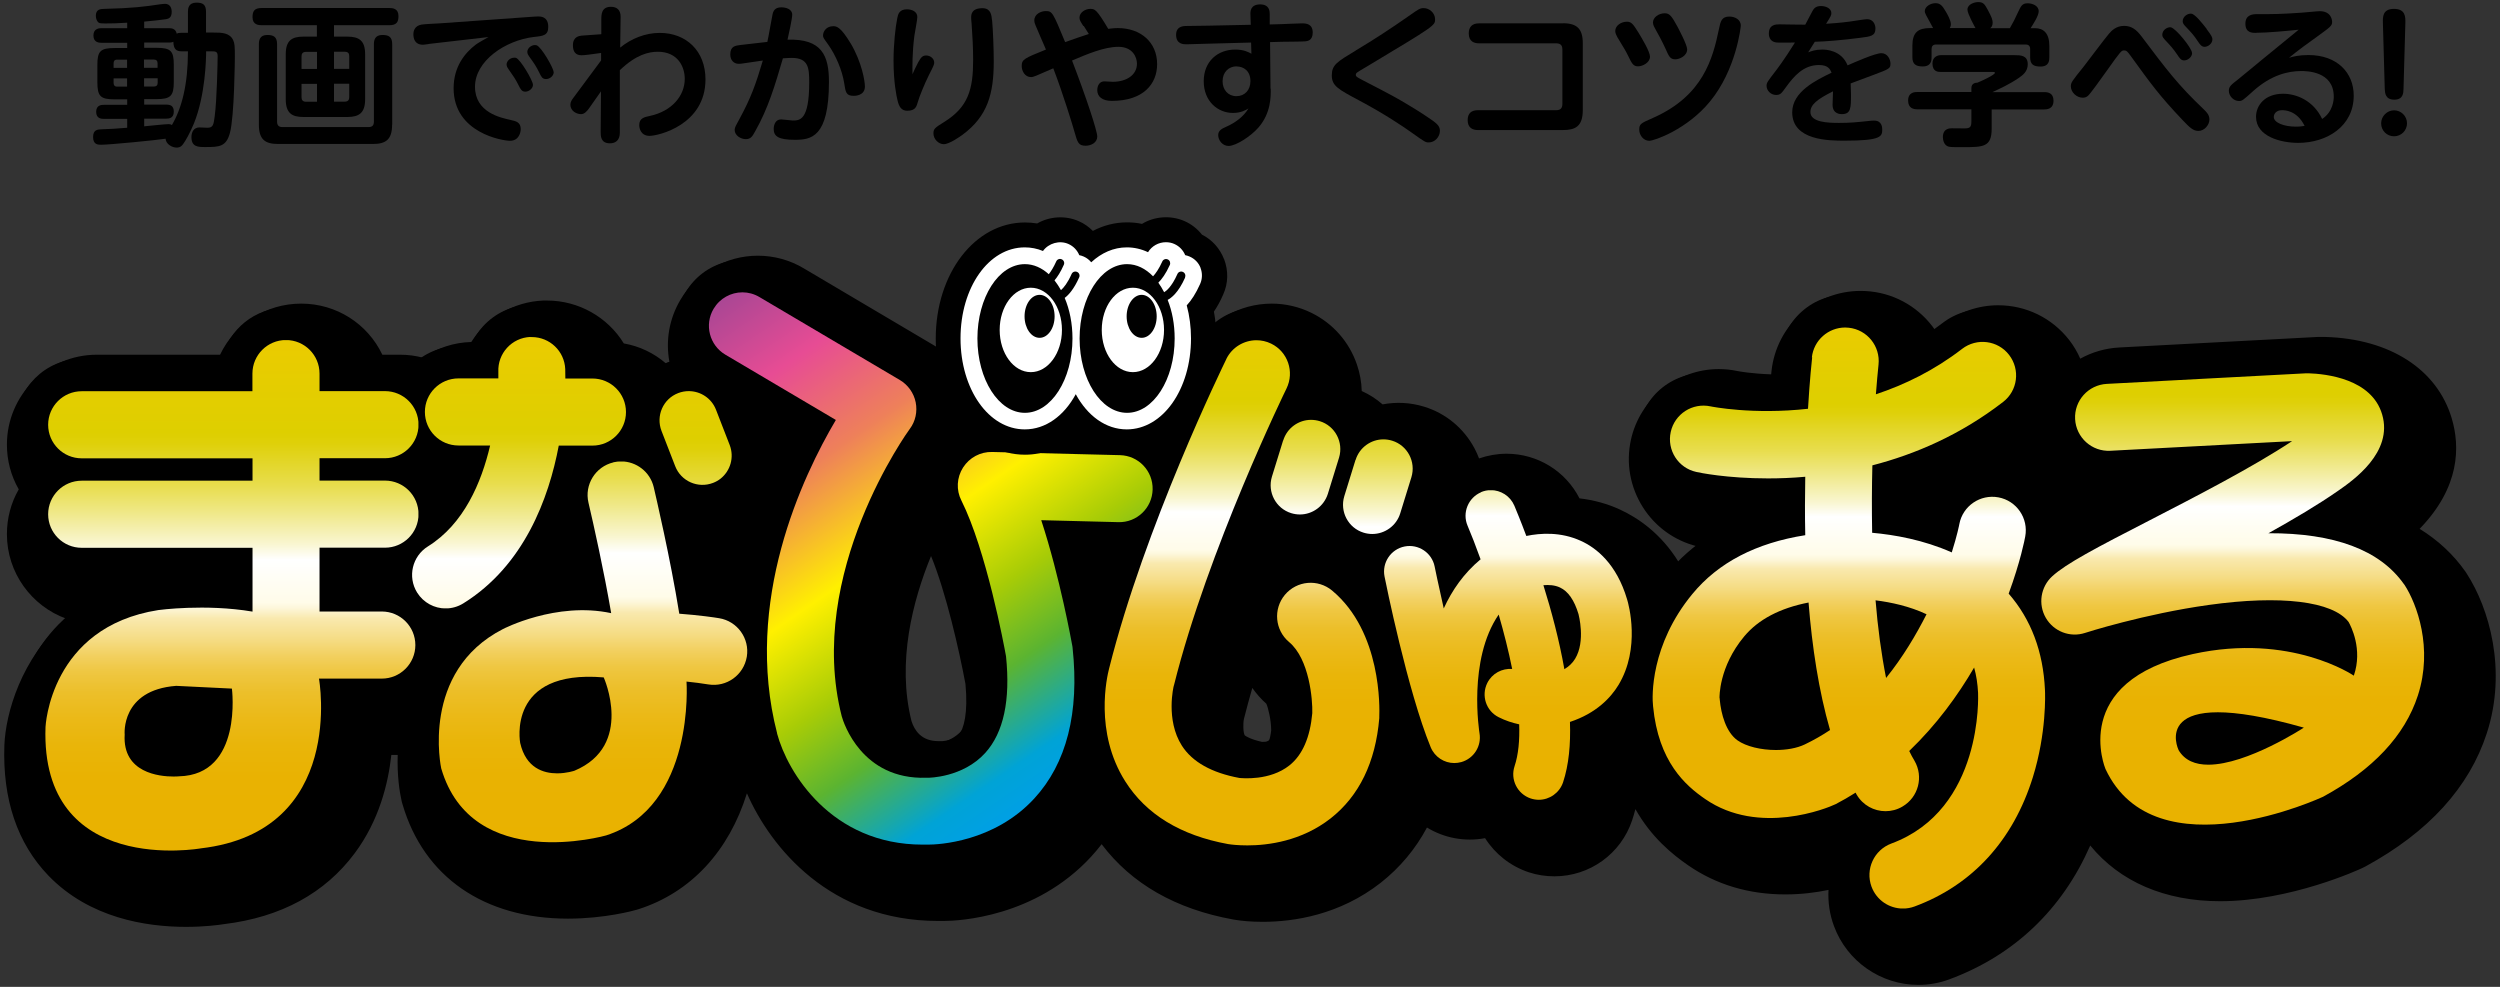 <svg height="90" viewBox="0 0 228 90" width="228" xmlns="http://www.w3.org/2000/svg" xmlns:xlink="http://www.w3.org/1999/xlink"><rect x="0" y="0" width="228" height="90" fill="#333333" stroke="none"/><clipPath id="a"><path d="m65.08 28.16c-.86 1.45-.38 3.33 1.08 4.19l10.07 5.95c-3.04 5.14-8.46 16.55-5.36 28.57v.03c.95 3.55 4.94 10.13 13.28 10.13h.49c.89 0 6-.21 9.68-4.2 2.96-3.21 4.13-7.84 3.5-13.74 0-.07-.02-.14-.03-.21-.06-.32-1.11-6.19-2.83-11.44l7.03.18c1.69.05 3.09-1.29 3.13-2.98s-1.29-3.09-2.98-3.13l-11.65-.29c-1.07-.03-2.08.51-2.66 1.42s-.64 2.05-.15 3.01c2.26 4.51 3.89 13.19 4.07 14.21.41 3.99-.22 6.95-1.89 8.8-2.05 2.27-5.2 2.27-5.2 2.27-.08 0-.1 0-.18 0-5.88.19-7.54-4.99-7.71-5.59-3.35-13.06 6.1-26.09 6.2-26.22.52-.69.71-1.58.54-2.43s-.7-1.59-1.44-2.03l-12.81-7.57c-.49-.29-1.02-.43-1.55-.43-1.05 0-2.06.54-2.63 1.5"/></clipPath><linearGradient id="b" gradientTransform="matrix(0 86.23 86.23 0 -30383.19 27038)" gradientUnits="userSpaceOnUse" x1="-313.32" x2="-312.68" y1="353.35" y2="353.35"><stop offset="0" stop-color="#a54694"/><stop offset=".16" stop-color="#e74c94"/><stop offset=".32" stop-color="#ee805a"/><stop offset=".51" stop-color="#fff000"/><stop offset=".66" stop-color="#a8cc06"/><stop offset=".78" stop-color="#5bb431"/><stop offset=".92" stop-color="#00a3d6"/><stop offset="1" stop-color="#009fe8"/></linearGradient><clipPath id="c"><path d="m48.37 30.73c-1.69.07-3 1.5-2.92 3.19v.59h-3.64c-1.69 0-3.06 1.37-3.06 3.06s1.37 3.06 3.06 3.06h2.89c-.79 3.37-2.39 7.16-5.67 9.2-1.43.89-1.88 2.77-.99 4.21.58.93 1.58 1.45 2.6 1.45.55 0 1.11-.15 1.61-.46 5.54-3.44 7.8-9.57 8.71-14.39h3.07c1.69 0 3.06-1.37 3.06-3.06s-1.37-3.06-3.06-3.06h-2.47c0-.48 0-.78-.01-.86-.07-1.64-1.42-2.92-3.05-2.92-.05 0-.09 0-.14 0"/></clipPath><linearGradient id="d" gradientTransform="matrix(0 75.78 75.78 0 -26813.31 23881.66)" gradientUnits="userSpaceOnUse" x1="-314.77" x2="-314.12" y1="354.46" y2="354.46"><stop offset="0" stop-color="#eeca00"/><stop offset=".22" stop-color="#decf00"/><stop offset=".24" stop-color="#dfd009"/><stop offset=".27" stop-color="#e2d523"/><stop offset=".32" stop-color="#e8dd4d"/><stop offset=".37" stop-color="#efe887"/><stop offset=".43" stop-color="#f9f6d1"/><stop offset=".46" stop-color="#fff"/><stop offset=".54" stop-color="#fffce9"/><stop offset=".55" stop-color="#fdf7db"/><stop offset=".57" stop-color="#f9e9ae"/><stop offset=".61" stop-color="#f5dc84"/><stop offset=".64" stop-color="#f2d060"/><stop offset=".67" stop-color="#efc742"/><stop offset=".71" stop-color="#ecbf2a"/><stop offset=".76" stop-color="#ebb917"/><stop offset=".81" stop-color="#e9b509"/><stop offset=".87" stop-color="#e9b202"/><stop offset="1" stop-color="#e9b200"/></linearGradient><clipPath id="e"><path d="m111.85 32.73c-.3.62-7.45 15.27-10.7 28.24-.19.73-1.37 5.78 1.46 10.27 1.9 3.02 5.06 4.95 9.39 5.74.03 0 .05 0 .08.01.17.03.79.11 1.68.11 1.87 0 4.93-.38 7.59-2.46 2.6-2.04 4.1-5.12 4.44-9.14 0-.04 0-.08 0-.12.03-.78.23-7.74-4.3-11.52-1.3-1.08-3.22-.91-4.31.39-1.08 1.3-.91 3.22.39 4.31 1.84 1.54 2.15 5.25 2.11 6.48-.2 2.22-.9 3.82-2.08 4.76-1.79 1.43-4.33 1.17-4.57 1.15-2.53-.47-4.29-1.46-5.24-2.94-1.51-2.36-.75-5.46-.74-5.47 0-.02.01-.04.02-.06 3.08-12.34 10.19-26.91 10.26-27.05.74-1.52.12-3.35-1.4-4.09-.43-.21-.89-.31-1.34-.31-1.13 0-2.22.63-2.75 1.71"/></clipPath><linearGradient id="f" gradientTransform="matrix(0 66.69 66.69 0 -23518.52 21015.85)" x1="-314.72" x2="-314.08" xlink:href="#d" y1="354.35" y2="354.35"/><clipPath id="g"><path d="m140.76 53.37c.48-.04 1.02-.02 1.51.21.74.34 1.31 1.16 1.69 2.43 0 .02.67 2.46-.31 4.07-.23.38-.56.7-.98.95-.47-2.66-1.18-5.32-1.91-7.65m-5.68-8.49c-1.18.5-1.74 1.87-1.24 3.05.33.78.75 1.84 1.19 3.07-1.53 1.27-2.61 2.83-3.36 4.48-.5-2.19-.82-3.78-.83-3.82-.25-1.26-1.48-2.08-2.74-1.83s-2.08 1.48-1.83 2.74c.08.42 2.11 10.47 4.21 15.57.37.89 1.23 1.44 2.15 1.44.21 0 .43-.03.65-.09 1.14-.33 1.85-1.46 1.65-2.63-.01-.08-1.09-6.69 1.75-10.82.47 1.62.9 3.31 1.23 4.96-.92-.07-1.83.4-2.27 1.28-.57 1.15-.11 2.55 1.04 3.12.63.32 1.27.52 1.87.65.05 1.45-.07 2.76-.42 3.81-.41 1.22.25 2.54 1.47 2.95.25.08.49.12.74.12.97 0 1.88-.62 2.21-1.59.53-1.6.7-3.49.63-5.51 2.4-.79 3.72-2.21 4.42-3.36 2.04-3.36.93-7.38.79-7.82-.96-3.25-2.82-4.7-4.21-5.33-1.83-.84-3.68-.72-4.98-.45-.52-1.4-.94-2.39-1.09-2.76-.38-.89-1.24-1.42-2.15-1.42-.3 0-.61.06-.91.19"/></clipPath><linearGradient id="h" gradientTransform="matrix(0 66.69 66.69 0 -23480.94 21016.53)" x1="-314.73" x2="-314.08" xlink:href="#d" y1="354.15" y2="354.15"/><clipPath id="i"><path d="m158.46 67.52c-1.04-.74-1.5-2.38-1.62-3.73 0-.05 0-.09-.02-.14 0-.04-.08-2.82 2.26-5.62 1.29-1.54 3.25-2.57 5.86-3.08.32 4.03.93 8.07 1.96 11.63-.72.48-1.49.92-2.3 1.31-.73.35-1.68.51-2.64.51-1.35 0-2.71-.32-3.5-.88m12.6-12.77c1.41.18 3.1.54 4.64 1.27-.95 1.87-2.15 3.9-3.69 5.81-.44-2.22-.76-4.62-.96-7.09m-5.78-22.16c-.03.27-.22 2.03-.38 4.7-5.04.56-8.8-.2-8.89-.22-1.65-.35-3.27.69-3.63 2.34s.68 3.28 2.33 3.64c.25.06 2.78.59 6.54.59 1.05 0 2.19-.04 3.4-.15-.03 1.68-.04 3.47 0 5.33-4.46.7-7.94 2.49-10.31 5.38-3.81 4.63-3.68 9.33-3.57 10.22.49 5.08 2.96 7.23 4.75 8.46 4.9 3.39 11.18.82 11.85.49.02 0 .03-.02.05-.02.63-.33 1.24-.68 1.82-1.05.03.06.06.11.09.17.57.98 1.59 1.52 2.64 1.52.52 0 1.05-.13 1.54-.42 1.46-.85 1.95-2.72 1.1-4.18-.17-.28-.33-.58-.48-.89 2.49-2.39 4.42-5.04 5.92-7.61.2.71.32 1.48.36 2.32v.03c0 .11.5 10.59-7.91 13.7-1.58.59-2.39 2.34-1.81 3.93.46 1.24 1.62 2 2.87 2 .35 0 .71-.06 1.06-.19 5.27-1.95 9-6.03 10.79-11.8 1.25-4.03 1.12-7.57 1.1-7.95-.16-3.5-1.27-6.44-3.31-8.78 1.07-2.91 1.47-4.97 1.51-5.21.31-1.66-.78-3.26-2.44-3.57s-3.26.78-3.57 2.44c0 .03-.2 1.03-.69 2.58-2.58-1.15-5.25-1.61-7.26-1.79-.04-2.13-.03-4.2.02-6.15 3.87-1 8.01-2.76 11.92-5.78 1.34-1.03 1.58-2.95.55-4.29s-2.95-1.58-4.29-.55c-2.54 1.96-5.24 3.27-7.86 4.14.08-1.03.16-1.94.24-2.7.18-1.68-1.03-3.19-2.71-3.37-.11-.01-.22-.02-.33-.02-1.54 0-2.87 1.16-3.04 2.73"/></clipPath><linearGradient id="j" gradientTransform="matrix(0 66.69 66.69 0 -23433.31 21015.96)" x1="-314.72" x2="-314.07" xlink:href="#d" y1="353.9" y2="353.9"/><clipPath id="k"><path d="m11.37 66.99s-.38-4.06 4.7-4.44l5.08.25s1.02 7.87-4.83 8c0 0-.19.02-.49.02-1.29 0-4.67-.33-4.46-3.83m11.65-32.91v1.6h-15.57c-1.69 0-3.06 1.37-3.06 3.06s1.37 3.06 3.06 3.06h15.58v2.04h-15.58c-1.69 0-3.06 1.37-3.06 3.06s1.37 3.06 3.06 3.06h15.58v5.82c-4.32-.73-8.59-.14-8.59-.14-9.9 1.55-10.29 10.67-10.29 10.67-.48 13.68 14.17 11.06 14.17 11.06 13.29-1.55 10.77-15.48 10.77-15.48h5.73c1.69 0 3.06-1.37 3.06-3.06s-1.37-3.06-3.06-3.06h-5.68v-5.82h5.97c1.69 0 3.06-1.37 3.06-3.06s-1.37-3.06-3.06-3.06h-5.97v-2.04h5.97c1.69 0 3.06-1.37 3.06-3.06s-1.37-3.06-3.06-3.06h-5.97v-1.6c0-1.69-1.37-3.06-3.06-3.06s-3.06 1.37-3.06 3.06"/></clipPath><linearGradient id="l" gradientTransform="matrix(0 75.78 75.78 0 -26853.62 23882.08)" x1="-314.77" x2="-314.13" xlink:href="#d" y1="354.65" y2="354.65"/><clipPath id="m"><path d="m47.44 67.75s-1.27-6.73 7.62-5.97c0 0 2.79 6.22-2.67 8.51 0 0-.7.24-1.58.24-1.24 0-2.85-.48-3.37-2.78m8.5-25.58c-1.64.39-2.66 2.04-2.27 3.68.47 2 1.41 6.21 2.07 10.07-5.02-1.08-9.87 1.45-9.87 1.45-7.57 3.88-5.63 12.71-5.63 12.71 2.81 9.61 15.04 6.11 15.04 6.11 8.15-2.62 7.33-14.03 7.33-14.03.7.07 1.37.16 1.99.26 1.67.27 3.23-.86 3.51-2.53.27-1.66-.86-3.24-2.53-3.51-.41-.07-1.77-.27-3.63-.41-.82-5.1-2.13-10.67-2.33-11.54-.33-1.4-1.59-2.35-2.97-2.35-.24 0-.47.03-.71.08"/></clipPath><linearGradient id="n" gradientTransform="matrix(0 75.78 75.78 0 -26801.59 23881.87)" x1="-314.78" x2="-314.13" xlink:href="#d" y1="354.4" y2="354.4"/><clipPath id="o"><path d="m198.68 68.39s-2.92-6.1 11.43-2.03c0 0-5.17 3.38-8.71 3.38-1.17 0-2.15-.37-2.72-1.34m11.55-34.35-18.09.96c-1.69.09-2.98 1.53-2.89 3.21.09 1.69 1.53 2.98 3.21 2.89l16.58-.88c-3.63 2.4-8.78 5.05-12.97 7.21-4.98 2.56-7.64 3.96-8.91 5.12-1.06.97-1.3 2.55-.58 3.79s2.21 1.82 3.58 1.37c.05-.02 5.39-1.73 11.28-2.55 6.56-.92 11.31-.34 12.75 1.55.21.37 1.31 2.47.48 4.9 0 0-5.74-3.94-14.69-1.97-11.33 2.49-7.96 10.48-7.96 10.48 4.53 9.69 19.85 2.53 19.85 2.53 4.55-2.48 7.45-5.57 8.64-9.23 1.41-4.34-.1-8.37-1.21-10.08-.02-.03-.04-.06-.07-.09-2.19-3.1-6.33-4.65-12.35-4.63 2.3-1.28 4.51-2.59 6.34-3.86 1.38-.96 5.06-3.51 4.03-6.98-.95-3.23-5.06-3.7-6.79-3.75-.04 0-.07 0-.11 0-.05 0-.1 0-.15 0"/></clipPath><linearGradient id="p" gradientTransform="matrix(0 66.69 66.69 0 -23377.73 21015.7)" x1="-314.73" x2="-314.08" xlink:href="#d" y1="353.61" y2="353.61"/><clipPath id="q"><path d="m117.02 40.17-1.02 3.3c-.43 1.41.36 2.9 1.76 3.33.26.08.53.12.79.12 1.14 0 2.19-.74 2.55-1.88l1.02-3.3c.43-1.41-.36-2.9-1.76-3.33-.26-.08-.53-.12-.79-.12-1.14 0-2.19.74-2.54 1.88"/></clipPath><linearGradient id="r" gradientTransform="matrix(0 66.69 66.69 0 -23509.95 21015.94)" x1="-314.72" x2="-314.07" xlink:href="#d" y1="354.31" y2="354.31"/><clipPath id="s"><path d="m123.62 41.95-1.02 3.3c-.43 1.41.36 2.9 1.76 3.33.26.08.53.12.79.12 1.14 0 2.2-.74 2.55-1.88l1.02-3.3c.43-1.41-.36-2.9-1.76-3.33-.26-.08-.53-.12-.79-.12-1.14 0-2.19.74-2.54 1.88"/></clipPath><linearGradient id="t" gradientTransform="matrix(0 66.69 66.69 0 -23500.25 21017.59)" x1="-314.73" x2="-314.08" xlink:href="#d" y1="354.24" y2="354.24"/><clipPath id="u"><path d="m61.85 35.85c-1.38.53-2.05 2.08-1.52 3.45l1.25 3.22c.53 1.37 2.08 2.05 3.45 1.52.26-.1.49-.23.69-.39.89-.71 1.26-1.94.83-3.06l-1.25-3.22c-.41-1.06-1.42-1.7-2.49-1.7-.32 0-.65.06-.96.18"/></clipPath><linearGradient id="v" gradientTransform="matrix(0 75.77 75.77 0 -26785.29 23879.53)" x1="-314.77" x2="-314.13" xlink:href="#d" y1="354.35" y2="354.35"/><path d="m224.97 52.32-.13-.2c-1.1-1.56-2.5-2.86-4.17-3.89 3.7-3.81 3.69-7.51 2.93-10.07-1.33-4.48-5.64-7.26-11.53-7.43-.27-.01-.6 0-.71 0l-18.09.96c-1.26.07-2.47.42-3.55 1.02-.26-.6-.6-1.17-1-1.69-1.57-2.02-3.93-3.18-6.49-3.18-1.8 0-3.58.61-5.01 1.71-.24.19-.49.37-.74.55-1.34-1.95-3.47-3.26-5.88-3.52-.3-.03-.61-.05-.91-.05-4.18 0-7.68 3.14-8.13 7.31 0 .04-.02.14-.03.3-1.76-.06-2.92-.27-3.07-.3-.56-.12-1.13-.18-1.71-.18-3.82 0-7.19 2.71-8.01 6.45-.47 2.14-.07 4.33 1.11 6.18 1.14 1.78 2.88 3.02 4.91 3.53-.59.45-1.14.94-1.66 1.45-1.62-2.63-3.72-4.04-5.34-4.79-1.17-.54-2.41-.88-3.71-1.03-1.27-2.49-3.83-4.07-6.65-4.07-.86 0-1.7.15-2.51.43-.12-.31-.25-.62-.41-.91-.98-1.84-2.61-3.2-4.6-3.81-1.23-.38-2.53-.45-3.79-.21-.57-.5-1.21-.91-1.9-1.22-.02-.82-.17-1.63-.44-2.42-.71-2.07-2.18-3.74-4.15-4.71-1.12-.55-2.37-.84-3.61-.84-2.98 0-5.66 1.57-7.12 4.12-1.77-2.8-4.55-4.49-7.67-4.49-1.29 0-2.56.29-3.73.86-1.17-.56-2.44-.86-3.73-.86-3.14 0-5.98 1.74-7.76 4.65l-12.7-7.51c-1.26-.75-2.7-1.14-4.17-1.14-2.89 0-5.6 1.54-7.06 4.03-1.02 1.72-1.36 3.72-1 5.65-.1.05-.21.09-.31.15-1.1-.95-2.42-1.58-3.85-1.83-1.47-2.4-4.13-3.91-6.99-3.91-.12 0-.25 0-.36 0-2.69.11-5.13 1.54-6.56 3.78-1.58.04-3.11.54-4.41 1.43-.68-.18-1.37-.27-2.07-.27h-1.63c-1.35-2.83-4.19-4.66-7.4-4.66s-6.05 1.83-7.4 4.66h-11.24c-4.52 0-8.2 3.68-8.2 8.2 0 1.45.37 2.84 1.08 4.08-.71 1.23-1.08 2.63-1.08 4.08 0 3.54 2.25 6.56 5.4 7.71-4.13 3.63-5.51 8.66-5.63 11.52-.18 4.96 1.18 8.97 4.02 11.92 3.73 3.86 8.88 4.67 12.55 4.67 1.68 0 2.96-.17 3.46-.25 5.2-.63 9.21-2.82 11.93-6.48 2.2-2.96 3.04-6.3 3.33-8.95h.52s.04 0 .06 0c-.06 1.9.17 3.36.35 4.16.03.12.05.23.09.34 1.94 6.63 7.44 10.43 15.09 10.43 3.34 0 6.01-.73 6.3-.82 0 0 .05-.01.05-.02.05-.02.11-.03.11-.03 4.75-1.53 8.21-5.28 9.86-10.56 2.17 4.95 7.6 11.64 17.43 11.64h.53c1.35 0 8.34-.33 13.43-5.86.33-.36.65-.74.96-1.14 2.72 3.61 6.76 5.92 12.01 6.87.09.02.17.03.25.04.51.08 1.34.17 2.42.17 2.84 0 7.01-.62 10.77-3.56 1.75-1.38 3.17-3.07 4.22-5.04 1.55.95 3.44 1.32 5.3.97.92 1.45 2.31 2.55 3.98 3.11.76.25 1.54.37 2.34.37 3.22 0 6.07-2.05 7.09-5.11.11-.33.21-.67.3-1.02 1.45 2.57 3.35 4.12 4.83 5.14 2.54 1.75 5.51 2.64 8.84 2.64 1.45 0 2.79-.17 3.94-.41-.06 1.11.1 2.23.5 3.3 1.18 3.21 4.27 5.36 7.69 5.36.98 0 1.94-.17 2.84-.51 5.89-2.18 10.28-6.36 12.84-12.2 2.7 3.3 6.8 5.08 11.84 5.08 6.42 0 12.72-2.9 13-3.04.09-.04.18-.09.26-.13 5.75-3.13 9.47-7.22 11.07-12.16 1.87-5.77.19-11.42-1.83-14.54m-109.03 14.24c-.06.52-.15.86-.22 1.04-.13.03-.34.06-.59.06h-.03c-1.05-.23-1.52-.54-1.58-.6-.14-.22-.17-1.06-.07-1.51.23-.9.48-1.84.76-2.81.37.52.79 1.01 1.28 1.44.17.38.44 1.49.44 2.39m-28.48.45c-.32.36-1.06.54-1.48.57-.08 0-.15 0-.25 0h-.15c-1.54 0-2.17-.98-2.44-1.82-1.35-5.39.11-10.99 1.78-15.06 1.36 3.28 2.59 8.7 3.14 11.67.25 2.64-.15 4.12-.61 4.62"/><path d="m54.03 34.51h-2.47c0-.48 0-.78-.01-.86-.07-1.69-1.5-3-3.19-2.92-1.69.07-3 1.5-2.92 3.19v.59h-3.64c-1.69 0-3.06 1.37-3.06 3.06s1.37 3.06 3.06 3.06h2.89c-.79 3.37-2.39 7.16-5.67 9.2-1.43.89-1.88 2.77-.99 4.21.58.93 1.58 1.45 2.6 1.45.55 0 1.11-.15 1.61-.46 5.54-3.44 7.8-9.57 8.71-14.39h3.07c1.69 0 3.06-1.37 3.06-3.06s-1.37-3.06-3.06-3.06" fill="#fff"/><path d="m40.64 58.43c-2.09 0-4-1.06-5.11-2.84-.85-1.37-1.11-2.98-.75-4.54.37-1.56 1.32-2.89 2.69-3.73 1.43-.89 2.44-2.32 3.16-3.84-2.76-.55-4.84-2.98-4.84-5.9 0-3.32 2.7-6.01 6.01-6.01h1.11c.27-.67.66-1.29 1.16-1.83 1.09-1.18 2.57-1.87 4.17-1.94 1.61-.07 3.14.49 4.32 1.57.68.62 1.19 1.37 1.52 2.2 3.29.03 5.96 2.72 5.96 6.01s-2.7 6.01-6.01 6.01h-.71c-1.66 6.3-4.92 11.09-9.52 13.94-.94.59-2.04.91-3.17.91zm1.16-20.96c-.06 0-.1.05-.1.1s.05.1.1.1h2.89c.9 0 1.75.41 2.31 1.12s.77 1.63.56 2.51c-1.21 5.2-3.56 8.91-6.99 11.03l-2.54 1.7 2.51-1.56s.06.05.09.05c4.75-2.93 6.65-8.38 7.42-12.44.26-1.4 1.48-2.41 2.9-2.41h3.07c.06 0 .1-.04.1-.1s-.05-.1-.1-.1h-2.47c-.79 0-1.54-.31-2.1-.87s-.86-1.32-.86-2.1c0-.4 0-.65 0-.71 0-.04-.04-.1-.1-.1-.05 0-.1.06-.1.1s0 .29 0 .76c-.02 1.62-1.34 2.92-2.95 2.92z"/><path d="m84.16 77.03c-8.34 0-12.33-6.58-13.28-10.13 0 0 0-.02 0-.03-3.1-12.02 2.32-23.43 5.36-28.57l-10.07-5.95c-1.45-.86-1.93-2.74-1.08-4.19.86-1.45 2.73-1.94 4.19-1.08l12.81 7.57c.75.44 1.27 1.18 1.44 2.03s-.03 1.73-.54 2.43c-.09.13-9.54 13.16-6.2 26.22.17.6 1.84 5.78 7.71 5.59h.18s3.15 0 5.2-2.27c1.67-1.85 2.3-4.81 1.89-8.8-.19-1.02-1.82-9.69-4.07-14.21-.48-.96-.42-2.1.15-3.01s1.59-1.45 2.66-1.42l11.65.29c1.69.04 3.02 1.44 2.98 3.13s-1.44 3.03-3.13 2.98l-7.03-.18c1.73 5.24 2.78 11.12 2.83 11.44.01.07.02.14.03.2.64 5.9-.54 10.53-3.5 13.74-3.68 4-8.8 4.2-9.68 4.2-.17 0-.33 0-.49 0" fill="#fff"/><path d="m84.16 79.99c-10.15 0-14.99-8.06-16.14-12.32s-.02-.07-.03-.11c-2.87-11.2.9-21.71 4.26-28.18l-7.6-4.49c-2.85-1.69-3.8-5.38-2.12-8.24.82-1.38 2.12-2.36 3.68-2.76 1.55-.4 3.17-.17 4.56.65l12.81 7.57c1.46.86 2.5 2.32 2.83 3.98.34 1.67-.05 3.41-1.07 4.78-.06.09-8.67 12.14-5.7 23.72.15.51 1.19 3.49 4.76 3.37h.26c.24-.01 1.98-.15 3.02-1.3 1.05-1.17 1.45-3.38 1.15-6.4-.64-3.44-2.13-9.98-3.79-13.3-.94-1.87-.82-4.14.3-5.91s3.13-2.85 5.23-2.78l11.64.29c1.6.04 3.1.7 4.21 1.87 1.11 1.16 1.69 2.69 1.65 4.29-.04 1.61-.7 3.11-1.87 4.21-1.16 1.11-2.7 1.7-4.29 1.65l-2.96-.07c1.05 3.95 1.67 7.38 1.76 7.87.02.14.04.26.06.38.73 6.81-.7 12.21-4.26 16.08-4.48 4.86-10.64 5.15-11.84 5.16h-.51zm-10.41-13.8c.76 2.76 3.89 7.89 10.41 7.89h.46c.48 0 4.66-.13 7.54-3.26 2.36-2.56 3.28-6.4 2.73-11.42-.04-.25-1.07-5.99-2.73-11.03-.3-.91-.14-1.92.43-2.69s1.48-1.2 2.45-1.19l7.03.18.1-.1s-.05-.1-.1-.1l-11.65-.29s-.09.05-.09.05v.1c2.38 4.77 4.03 13.33 4.34 14.99.01.08.02.15.03.23.5 4.86-.38 8.58-2.63 11.08-2.85 3.16-6.94 3.25-7.39 3.25-6.68.2-9.88-4.75-10.73-7.72-3.67-14.33 6.22-28.19 6.64-28.77l2.93-.69-2.9.59-12.86-7.64s-.12 0-.14.04c-.03.05-.01.11.04.14l10.07 5.95c.68.4 1.16 1.05 1.36 1.81.19.76.08 1.57-.32 2.24-3.08 5.2-7.82 15.54-5.04 26.33 0 .02 0 .04.01.06z"/><path d="m113.76 77.1c-.89 0-1.5-.09-1.68-.11-.03 0-.05 0-.08-.01-4.33-.79-7.49-2.72-9.39-5.74-2.84-4.49-1.65-9.54-1.46-10.27 3.25-12.97 10.39-27.62 10.7-28.24.74-1.52 2.58-2.14 4.09-1.4 1.52.74 2.14 2.57 1.4 4.09-.07.14-7.18 14.72-10.26 27.05 0 .02-.01.04-.02.06 0 0-.77 3.12.74 5.47.95 1.48 2.71 2.47 5.24 2.94.23.03 2.78.28 4.57-1.15 1.18-.94 1.88-2.55 2.08-4.76.04-1.24-.26-4.95-2.11-6.48-1.3-1.08-1.47-3.01-.39-4.3 1.08-1.3 3.01-1.47 4.31-.39 4.53 3.78 4.34 10.74 4.3 11.52v.12c-.35 4.03-1.84 7.1-4.44 9.14-2.66 2.08-5.72 2.46-7.59 2.46" fill="#fff"/><path d="m113.76 80.06c-1.01 0-1.77-.09-2.12-.15-.03 0-.13-.02-.16-.03-5.18-.94-9-3.32-11.36-7.06-3.45-5.47-2.12-11.46-1.82-12.6 3.3-13.18 10.59-28.15 10.9-28.78.71-1.44 1.93-2.52 3.45-3.04s3.15-.42 4.59.29c1.44.7 2.52 1.93 3.04 3.45s.42 3.15-.29 4.59c-.07.15-7.07 14.55-10.05 26.47 0 .01 0 .03-.01.05-.11.52-.28 2.16.36 3.17.59.92 2.02 1.38 3.17 1.6.54.04 1.69-.04 2.3-.53.5-.4.85-1.33.98-2.63.02-1.4-.45-3.54-1.05-4.04-2.54-2.12-2.89-5.92-.77-8.46 1.03-1.23 2.48-1.99 4.08-2.14 1.6-.14 3.16.34 4.39 1.37 5.5 4.58 5.43 12.4 5.36 13.93 0 .03 0 .13-.01.15-.42 4.95-2.29 8.73-5.57 11.29-3.26 2.56-6.92 3.09-9.41 3.09zm.84-46.08s-.08.02-.1.06c-.3.61-7.32 15.04-10.48 27.66-.13.48-1.1 4.5 1.09 7.97 1.45 2.29 3.94 3.77 7.42 4.41.08.01.54.08 1.22.08 1.56 0 3.83-.32 5.77-1.83 1.93-1.51 3.05-3.89 3.32-7.07.01-.25.25-6.21-3.24-9.11-.04-.03-.11-.02-.14.01-.04.04-.03.11.02.15 3.32 2.77 3.17 8.6 3.17 8.85 0 .06 0 .12-.01.17-.28 3.05-1.35 5.34-3.18 6.81-2.64 2.11-6.08 1.85-6.74 1.77-.07 0-.14-.02-.21-.03-3.36-.62-5.78-2.05-7.19-4.24-2.07-3.23-1.31-7.02-1.13-7.75 0-.04.02-.07.03-.11 3.15-12.6 10.4-27.49 10.48-27.64.01-.03 0-.1-.05-.12-.01 0-.02 0-.04 0z"/><path d="m148.42 54.67c-.96-3.25-2.82-4.7-4.21-5.33-1.83-.84-3.68-.72-4.98-.45-.52-1.4-.93-2.39-1.09-2.76-.5-1.19-1.87-1.74-3.05-1.24s-1.74 1.87-1.24 3.05c.33.78.75 1.84 1.19 3.07-1.53 1.27-2.61 2.83-3.36 4.48-.5-2.19-.82-3.78-.83-3.82-.25-1.26-1.48-2.08-2.74-1.83s-2.08 1.48-1.83 2.74c.08.42 2.11 10.47 4.21 15.57.37.89 1.23 1.44 2.15 1.44.21 0 .43-.03.64-.09 1.14-.33 1.85-1.46 1.65-2.63-.01-.08-1.09-6.69 1.75-10.82.47 1.62.9 3.31 1.23 4.96-.92-.07-1.83.4-2.27 1.28-.57 1.15-.11 2.55 1.04 3.12.63.32 1.27.52 1.87.65.05 1.45-.07 2.76-.42 3.81-.41 1.22.25 2.54 1.47 2.95.25.08.49.12.74.12.97 0 1.88-.62 2.21-1.59.53-1.6.7-3.49.63-5.51 2.4-.79 3.72-2.21 4.42-3.36 2.04-3.36.93-7.38.79-7.82m-4.75 5.41c-.23.38-.56.7-.98.95-.47-2.66-1.18-5.32-1.91-7.65.48-.04 1.02-.02 1.51.21.74.34 1.31 1.16 1.69 2.43 0 .02.67 2.46-.31 4.07" fill="#fff"/><path d="m140.36 75.9c-.56 0-1.12-.09-1.66-.27-1.79-.59-3.05-2.05-3.47-3.76-.35.2-.73.35-1.13.47-.48.14-.97.21-1.46.21-2.15 0-4.07-1.29-4.88-3.27-2.16-5.25-4.15-15.02-4.37-16.11-.28-1.39 0-2.8.79-3.97.78-1.17 1.98-1.97 3.36-2.25 1.08-.22 2.19-.09 3.18.35-.11-2.15 1.12-4.24 3.22-5.13 1.3-.55 2.73-.56 4.04-.03s2.33 1.54 2.88 2.84c.06.15.17.41.31.76 1.51 0 2.95.32 4.27.92 1.95.9 4.53 2.87 5.81 7.18.29.96 1.55 5.85-1.1 10.2-.71 1.17-1.95 2.65-4 3.76-.08 1.68-.34 3.19-.77 4.5-.72 2.17-2.74 3.62-5.01 3.62zm-.63-12.54c.42.18.78.44 1.07.77.13-.19.29-.36.47-.52-.38-.21-.71-.49-.97-.84-.05.07-.11.14-.16.2-.12.14-.26.27-.4.38zm-9.15-5.13c.36 1.48.78 3.07 1.22 4.58.06-1.37.24-2.93.67-4.47-.34.09-.71.13-1.08.09-.28-.03-.55-.1-.81-.2zm7.44 4.55s0 0 0 0zm-.93-9.64s.04 0 .07 0c.22.04.44.1.65.18 0-.56.18-1.12.5-1.6 0 0 .01-.02.02-.02-.13-.04-.25-.09-.38-.15-.11.59-.4 1.15-.85 1.58z"/><path d="m186.51 62.9c-.16-3.5-1.28-6.44-3.31-8.78 1.07-2.91 1.47-4.97 1.51-5.21.31-1.66-.78-3.26-2.44-3.57s-3.26.78-3.57 2.44c0 .04-.2 1.03-.69 2.58-2.58-1.15-5.25-1.61-7.26-1.79-.04-2.13-.03-4.2.02-6.15 3.87-1 8.01-2.76 11.92-5.78 1.34-1.03 1.58-2.95.55-4.29s-2.95-1.58-4.29-.55c-2.54 1.96-5.24 3.27-7.86 4.14.08-1.03.16-1.94.24-2.7.18-1.68-1.03-3.19-2.71-3.37s-3.19 1.03-3.37 2.71c-.03.27-.22 2.03-.38 4.7-5.04.56-8.8-.2-8.89-.22-1.65-.35-3.27.69-3.63 2.34s.68 3.28 2.33 3.64c.25.06 2.78.59 6.53.59 1.05 0 2.19-.04 3.4-.15-.03 1.68-.04 3.47 0 5.33-4.46.7-7.94 2.49-10.31 5.38-3.81 4.63-3.68 9.33-3.57 10.22.49 5.08 2.96 7.23 4.75 8.46 4.9 3.39 11.18.82 11.85.49.02 0 .03-.02.05-.02.63-.33 1.24-.68 1.82-1.05.03.06.06.11.09.17.57.97 1.59 1.52 2.64 1.52.52 0 1.05-.13 1.54-.42 1.46-.85 1.95-2.72 1.1-4.18-.17-.28-.32-.58-.48-.89 2.49-2.39 4.42-5.04 5.92-7.61.2.71.32 1.48.36 2.32v.03c0 .11.5 10.59-7.91 13.7-1.58.59-2.39 2.34-1.81 3.93.45 1.24 1.62 2 2.86 2 .35 0 .71-.06 1.06-.19 5.27-1.95 9-6.03 10.79-11.8 1.25-4.03 1.12-7.58 1.1-7.95m-21.86 4.97c-1.75.84-4.78.6-6.14-.37-1.04-.74-1.5-2.38-1.62-3.73 0-.05 0-.09-.02-.14 0-.04-.08-2.82 2.26-5.62 1.29-1.54 3.25-2.57 5.86-3.08.32 4.03.93 8.07 1.96 11.63-.72.48-1.49.92-2.3 1.31m7.42-6.05c-.44-2.22-.76-4.62-.96-7.09 1.41.18 3.1.54 4.64 1.27-.95 1.87-2.15 3.9-3.69 5.81" fill="#fff"/><path d="m173.55 85.8c-2.51 0-4.77-1.58-5.64-3.93-.56-1.5-.49-3.13.18-4.59.2-.44.46-.85.75-1.23-.04-.03-.08-.05-.12-.08-.03.01-.05.03-.08.04-2.27 1.12-9.24 3.14-14.82-.71-2.29-1.59-5.41-4.41-6.01-10.61-.28-2.29.28-7.58 4.23-12.38 2.24-2.72 5.26-4.64 9.02-5.73-3.98-.02-6.7-.59-7-.66-1.56-.34-2.9-1.27-3.77-2.63-.87-1.35-1.15-2.96-.81-4.53.71-3.23 3.91-5.29 7.14-4.59.01 0 2.25.44 5.51.34.11-1.39.2-2.21.21-2.26.17-1.59.96-3.02 2.21-4.03s2.81-1.47 4.42-1.29c2.56.28 4.57 2.14 5.17 4.5 1.06-.58 2.07-1.24 3.02-1.97 2.62-2.02 6.4-1.54 8.43 1.08 2.03 2.63 1.54 6.41-1.08 8.44-3.22 2.49-6.85 4.39-10.81 5.67v1.33c.79.14 1.55.32 2.29.52.91-2.84 3.83-4.63 6.83-4.07 3.26.61 5.42 3.75 4.81 7.01-.06.34-.38 1.89-1.1 4.13 1.79 2.59 2.78 5.67 2.95 9.18.04.73.14 4.55-1.23 8.97-2.07 6.69-6.43 11.42-12.59 13.7-.66.25-1.36.37-2.08.37zm9.8-22.64c.04 1.34.12 12.85-9.84 16.54 0 0-.06.13-.06.13.02.06.09.06.09.06 4.41-1.62 7.52-5.05 9.03-9.92 1.12-3.61.98-6.79.97-6.93-.13-2.82-1-5.17-2.59-6.99-.71-.81-.92-1.94-.55-2.95.98-2.68 1.35-4.54 1.38-4.75 0-.05-.03-.1-.08-.11-.06-.01-.11.03-.12.09-.08.44-.33 1.52-.77 2.92-.25.81-.84 1.46-1.6 1.81-.77.35-1.65.35-2.42 0-1.8-.8-3.98-1.34-6.31-1.54-1.5-.13-2.66-1.38-2.69-2.88-.04-2.05-.03-4.16.02-6.29.04-1.32.94-2.45 2.21-2.78 4.04-1.04 7.69-2.81 10.86-5.26.04-.04.05-.1.02-.15s-.1-.05-.14-.02c-2.59 2-5.53 3.55-8.73 4.61-.94.31-1.97.13-2.74-.48-.78-.61-1.2-1.56-1.13-2.55.08-1.06.17-2.01.25-2.8 0-.06-.04-.11-.09-.12-.05 0-.11.04-.11.09 0 .03-.2 1.79-.37 4.57-.09 1.43-1.2 2.59-2.62 2.75-5.64.62-9.8-.26-9.84-.27-.05-.01-.11.03-.12.08 0 0 .08.12.08.12.1.02 2.38.52 5.9.52 1.05 0 2.11-.05 3.14-.14.83-.07 1.66.21 2.27.79.61.57.95 1.38.94 2.22-.03 1.74-.03 3.5 0 5.21.03 1.48-1.04 2.75-2.5 2.98-3.75.59-6.61 2.05-8.49 4.33-3.28 3.99-2.93 7.95-2.92 7.99.36 3.75 1.89 5.28 3.49 6.39 3.68 2.54 8.81.29 8.86.27l.04-.02c.5-.26 1.02-.56 1.58-.91.69-.43 1.53-.56 2.32-.35s1.45.74 1.84 1.45c0 .01.03.06.04.09.02.03.05.04.09.04.1-.04.11-.1.08-.15-.2-.34-.39-.71-.58-1.08-.57-1.15-.32-2.54.61-3.43 2.04-1.96 3.86-4.3 5.42-6.97.6-1.02 1.75-1.59 2.92-1.44s2.15.98 2.47 2.12c.26.92.42 1.92.47 2.99s0 .07 0 .11zm-11.54 7.72s0 0 0 0zm-.01-.02s0 .01.01.02c0 0 0-.01-.01-.02zm-9.85.5c-1.93 0-3.89-.49-5.21-1.44-2.15-1.54-2.71-4.33-2.85-5.86-.12-.76.01-4.45 2.92-7.93 1.73-2.07 4.27-3.44 7.56-4.09.82-.16 1.68.04 2.35.55s1.09 1.28 1.16 2.12c.34 4.27.97 7.99 1.86 11.05.36 1.24-.13 2.57-1.21 3.29-.89.59-1.76 1.09-2.65 1.51-1.13.54-2.52.8-3.93.8zm-2.17-7.86c.1.99.36 1.54.47 1.67.43.27 2.27.44 3.08.06l.15-.07c-.44-1.89-.81-3.94-1.09-6.14-.41.27-.76.57-1.04.91-1.37 1.64-1.55 3.2-1.57 3.58zm12.24 1.29c-.23 0-.47-.03-.7-.08-1.12-.27-1.97-1.17-2.2-2.29-.45-2.23-.78-4.72-1-7.42-.07-.89.26-1.76.9-2.38s1.54-.91 2.42-.8c2.08.26 3.94.78 5.53 1.53.72.34 1.28.96 1.54 1.71s.2 1.58-.16 2.3c-1.23 2.42-2.54 4.49-4.01 6.32-.57.71-1.42 1.11-2.31 1.11z"/><path d="m15.63 80.51c-2.88 0-7.12-.55-10.3-3.31-2.91-2.53-4.3-6.23-4.13-11.01.16-3.86 2.85-11.38 11.73-13.29h-5.48c-3.31 0-6.01-2.7-6.01-6.01 0-1.57.61-3 1.6-4.08-.99-1.07-1.6-2.5-1.6-4.08 0-3.31 2.7-6.01 6.01-6.01h12.78c.62-2.67 3.01-4.66 5.86-4.66s5.24 1.99 5.86 4.66h3.17c3.32 0 6.01 2.7 6.01 6.01 0 1.57-.61 3-1.6 4.08.99 1.07 1.6 2.5 1.6 4.08 0 3.13-2.4 5.71-5.46 5.99 2.92.41 5.17 2.92 5.17 5.95 0 3.31-2.7 6.01-6.01 6.01h-2.59c-.05 2.73-.62 6.6-3.02 9.83-2.35 3.18-5.88 5.07-10.48 5.62-.36.06-1.53.22-3.1.22zm2.68-22.15c-2 0-3.46.19-3.48.19-7.12 1.12-7.69 7.21-7.73 7.9-.1 2.9.58 4.97 2.1 6.29 3.02 2.62 8.54 1.73 8.6 1.72l.18-.03c2.98-.35 5.1-1.41 6.47-3.25 2.61-3.49 1.74-8.73 1.73-8.78-.15-.86.09-1.75.65-2.41s1.39-1.06 2.26-1.06h5.73c.06 0 .1-.05.1-.1s-.05-.1-.1-.1h-5.68c-1.63 0-2.95-1.32-2.95-2.95v-5.82c0-1.63 1.32-2.95 2.95-2.95h5.97c.06 0 .1-.05.1-.1s-.05-.1-.1-.1h-5.97c-1.63 0-2.95-1.32-2.95-2.95v-2.04c0-1.63 1.32-2.95 2.95-2.95h5.97c.06 0 .1-.05.1-.1s-.05-.1-.1-.1h-5.97c-1.63 0-2.95-1.32-2.95-2.95v-1.6c0-.11-.2-.11-.2 0v1.6c0 1.63-1.32 2.95-2.95 2.95h-15.59c-.06 0-.1.05-.1.1s.05.1.1.1h15.58c1.63 0 2.95 1.32 2.95 2.95v2.04c0 1.63-1.32 2.95-2.95 2.95h-15.58c-.06 0-.1.05-.1.1s.04.1.1.1h15.58c1.63 0 2.95 1.32 2.95 2.95v5.82c0 .87-.38 1.69-1.05 2.26-.66.56-1.54.8-2.4.66-1.47-.25-2.95-.32-4.22-.32zm-2.52 15.42c-1.32 0-3.78-.26-5.56-1.98-.89-.85-1.91-2.37-1.82-4.8-.03-.81.07-2.88 1.63-4.73.92-1.09 2.67-2.44 5.8-2.67h.37l5.08.25c1.43.07 2.6 1.15 2.78 2.57.07.56.63 5.61-2.14 8.83-1.35 1.57-3.23 2.43-5.45 2.5-.16.01-.4.03-.7.03zm.33-8.27c-1.83.18-1.81.99-1.8 1.3.03.21.01.14 0 .36-.01.25.02.38.03.41.21.2 1.21.33 1.69.29.07 0 .15-.01.22-.01.83-.02 1.08-.31 1.2-.45.35-.4.56-1.07.69-1.79l-2.02-.1z"/><path d="m65.59 56.39c-.41-.07-1.77-.27-3.63-.41-.82-5.1-2.13-10.67-2.33-11.54-.39-1.64-2.04-2.66-3.68-2.27s-2.66 2.04-2.27 3.68c.47 2 1.41 6.21 2.07 10.07-5.02-1.08-9.87 1.45-9.87 1.45-7.57 3.88-5.63 12.71-5.63 12.71 2.82 9.61 15.04 6.11 15.04 6.11 8.15-2.62 7.33-14.03 7.33-14.03.7.07 1.37.16 1.99.26 1.67.27 3.23-.86 3.51-2.53.27-1.66-.86-3.24-2.53-3.51m-13.2 13.91s-4.06 1.4-4.95-2.54c0 0-1.27-6.73 7.62-5.97 0 0 2.79 6.22-2.67 8.51" fill="#fff"/><path d="m50.49 79.79c-5.15 0-11.04-1.93-13.08-8.87-.02-.06-.04-.13-.05-.2-.84-3.82-.42-12.09 7.17-15.98.17-.09 3.44-1.76 7.62-2.01-.51-2.56-1.04-4.92-1.35-6.2-.37-1.56-.11-3.18.73-4.54.84-1.37 2.17-2.32 3.73-2.69s3.17-.11 4.54.73 2.33 2.17 2.7 3.73c.13.56 1.17 4.93 1.99 9.51.85.1 1.41.19 1.58.22 1.58.26 2.97 1.12 3.91 2.42s1.31 2.89 1.05 4.48c-.46 2.81-2.81 4.85-5.55 5.03-.41 4.3-2.19 11.32-9.29 13.6-1.56.44-3.57.78-5.71.78zm-7.37-10.41c1.97 6.34 10.53 4.21 11.32 3.99 5.76-1.91 5.23-10.9 5.23-11-.06-.87.27-1.72.9-2.33.63-.6 1.49-.91 2.35-.82.76.08 1.49.17 2.16.28.04 0 .1-.03.11-.09 0-.05-.04-.11-.08-.12 0 0 0 0-.01 0-.14-.02-1.46-.24-3.37-.38-1.36-.1-2.48-1.13-2.69-2.48-.81-5.08-2.14-10.7-2.29-11.33-.01-.05-.08-.09-.12-.08 0 0-.08.12-.08.12.58 2.43 1.48 6.58 2.11 10.26.17.97-.16 1.95-.87 2.63-.61.58-1.43.88-2.26.82.97.16 1.81.8 2.22 1.71.19.43 1.83 4.27.38 7.93-.8 2.03-2.39 3.59-4.6 4.51-.06.02-.12.05-.18.07-.52.18-3.26 1.01-5.76-.39-1.08-.6-2.48-1.83-3.03-4.29 0-.03-.02-.07-.02-.1-.08-.4-.66-3.99 1.85-6.77 1.91-2.12 4.9-3.02 8.89-2.69-.05 0-.09-.02-.14-.03-3.87-.83-7.85 1.16-7.89 1.18-5.13 2.63-4.28 8.53-4.12 9.38zm7.22-2.2c.07.28.15.37.15.37.12.06.56.04.89-.04.85-.39 1.12-.85 1.25-1.16.2-.48.21-1.07.16-1.62-.95.1-1.65.36-2.02.76-.51.56-.45 1.52-.43 1.69z"/><path d="m118.55 46.93c-.26 0-.52-.04-.79-.12-1.41-.43-2.2-1.93-1.76-3.33l1.02-3.3c.43-1.41 1.92-2.2 3.33-1.76 1.41.43 2.2 1.92 1.76 3.33l-1.02 3.3c-.35 1.15-1.41 1.88-2.55 1.88" fill="#fff"/><path d="m118.55 49.88c-.56 0-1.12-.08-1.66-.25-1.43-.44-2.61-1.41-3.31-2.74s-.85-2.85-.41-4.28l1.02-3.3c.44-1.44 1.42-2.62 2.75-3.32s2.85-.84 4.28-.4 2.61 1.41 3.31 2.74.85 2.85.4 4.28l-1.01 3.3c-.73 2.38-2.89 3.97-5.37 3.97z"/><path d="m125.15 48.71c-.26 0-.52-.04-.79-.12-1.41-.43-2.2-1.93-1.76-3.33l1.02-3.3c.43-1.41 1.92-2.2 3.33-1.76 1.41.43 2.2 1.93 1.76 3.33l-1.02 3.3c-.35 1.15-1.41 1.88-2.55 1.88" fill="#fff"/><path d="m125.15 51.66c-.56 0-1.12-.08-1.66-.25-1.43-.44-2.61-1.41-3.31-2.74s-.85-2.85-.4-4.28l1.02-3.3c.44-1.43 1.42-2.61 2.74-3.32 1.33-.7 2.85-.84 4.29-.4 1.43.44 2.61 1.41 3.31 2.74s.84 2.85.4 4.28l-1.01 3.3c-.73 2.38-2.89 3.97-5.37 3.97z"/><path d="m65.72 43.65c-.2.16-.43.3-.69.39-1.37.53-2.92-.15-3.45-1.52l-1.25-3.22c-.53-1.37.14-2.92 1.52-3.45 1.37-.53 2.92.15 3.45 1.52l1.25 3.22c.43 1.12.06 2.35-.83 3.06" fill="#fff"/><path d="m64.06 47.18c-.77 0-1.54-.16-2.27-.48-1.38-.61-2.43-1.71-2.97-3.11l-1.25-3.22c-.54-1.4-.51-2.93.1-4.31.61-1.37 1.71-2.43 3.12-2.97 1.39-.54 2.92-.51 4.3.1 1.37.61 2.43 1.71 2.97 3.11l1.25 3.22c.9 2.32.19 4.9-1.75 6.44-.45.35-.94.63-1.47.83-.65.25-1.33.38-2.01.38z"/><g clip-path="url(#a)"><path d="m53.58 19.5h62.23v64.7h-62.23z" fill="url(#b)" transform="matrix(.826 -.564 .564 .826 -14.48 56.82)"/></g><g clip-path="url(#c)"><path d="m37.15 30.73h19.94v24.75h-19.94z" fill="url(#d)"/></g><g clip-path="url(#e)"><path d="m99.78 31.02h26.25v46.08h-26.25z" fill="url(#f)"/></g><g clip-path="url(#g)"><path d="m126.03 44.71h23.63v28.24h-23.63z" fill="url(#h)"/></g><g clip-path="url(#i)"><path d="m150.52 29.86h36.14v52.99h-36.14z" fill="url(#j)"/></g><g clip-path="url(#k)"><path d="m3.66 31.02h34.5v48.96h-34.5z" fill="url(#l)"/></g><g clip-path="url(#m)"><path d="m38.31 42.09h30.08v37.61h-30.08z" fill="url(#n)"/></g><g clip-path="url(#o)"><path d="m185.86 34.05h36.07v45.79h-36.07z" fill="url(#p)"/></g><g clip-path="url(#q)"><path d="m115.57 38.29h6.98v8.64h-6.98z" fill="url(#r)"/></g><g clip-path="url(#s)"><path d="m122.17 40.07h6.98v8.64h-6.98z" fill="url(#t)"/></g><g clip-path="url(#u)"><path d="m59.79 35.67h7.19v8.91h-7.19z" fill="url(#v)"/></g><path d="m111.63 23.63c-.38-.98-1.09-1.77-2.01-2.23-.42-.53-.96-.96-1.6-1.24-1.26-.55-2.75-.43-3.87.26-.45-.1-.91-.14-1.37-.14-1.11 0-2.16.28-3.11.78-.37-.37-.8-.68-1.29-.89-1.22-.54-2.67-.44-3.79.21-.37-.06-.74-.09-1.11-.09-4.57 0-8.14 4.65-8.14 10.59s3.58 10.59 8.14 10.59c1.74 0 3.34-.68 4.65-1.85 1.31 1.17 2.91 1.85 4.65 1.85 4.57 0 8.15-4.65 8.15-10.59 0-.83-.07-1.66-.22-2.46.3-.45.59-.96.85-1.57.46-1.02.48-2.16.08-3.21"/><path d="m109.5 24.45c-.18-.48-.54-.85-1-1.05-.13-.06-.27-.1-.41-.13-.19-.46-.54-.82-.99-1.02-.24-.11-.5-.16-.77-.16-.67 0-1.29.35-1.63.91-.61-.29-1.26-.44-1.93-.44-1.21 0-2.32.5-3.25 1.36-.18-.22-.41-.4-.68-.52-.13-.06-.27-.1-.41-.13-.19-.46-.54-.82-.99-1.02-.81-.36-1.81-.07-2.32.64-.53-.22-1.09-.33-1.66-.33-3.29 0-5.86 3.65-5.86 8.3s2.57 8.3 5.86 8.3c1.92 0 3.59-1.25 4.65-3.21 1.06 1.96 2.73 3.21 4.65 3.21 3.29 0 5.86-3.65 5.86-8.3 0-1.03-.13-2.05-.39-3.01.41-.44.83-1.07 1.22-1.95.21-.47.22-.98.04-1.46" fill="#fff"/><path d="m108.07 25.3c.09-.19 0-.42-.19-.5-.19-.09-.42 0-.5.19-.53 1.2-1.04 1.56-1.21 1.66-.16-.31-.34-.6-.53-.87.31-.31.68-.8 1.05-1.62.08-.19 0-.42-.19-.5-.19-.09-.42 0-.5.19-.31.69-.61 1.1-.84 1.35-.68-.7-1.49-1.11-2.37-1.11-2.39 0-4.33 3.04-4.33 6.78s1.94 6.78 4.33 6.78 4.34-3.03 4.34-6.78c0-1.29-.23-2.5-.64-3.52.31-.16.97-.63 1.6-2.05"/><path d="m98.42 25.3c.09-.19 0-.42-.19-.5-.19-.09-.42 0-.5.19-.37.83-.72 1.25-.97 1.47-.18-.32-.38-.62-.59-.89.27-.32.56-.76.85-1.42.09-.19 0-.42-.19-.5-.19-.09-.42 0-.5.19-.24.54-.48.91-.68 1.17-.64-.58-1.38-.92-2.18-.92-2.4 0-4.33 3.04-4.33 6.78s1.94 6.78 4.33 6.78 4.34-3.03 4.34-6.78c0-1.37-.26-2.64-.71-3.7.35-.26.84-.79 1.32-1.87"/><path d="m96.85 30.09c0 2.12-1.27 3.85-2.84 3.85s-2.84-1.72-2.84-3.85 1.27-3.85 2.84-3.85 2.84 1.72 2.84 3.85" fill="#fff"/><path d="m96.18 28.85c0 1.08-.61 1.96-1.37 1.96s-1.37-.88-1.37-1.96.61-1.96 1.37-1.96 1.37.88 1.37 1.96"/><path d="m106.16 30.09c0 2.12-1.27 3.85-2.84 3.85s-2.84-1.72-2.84-3.85 1.27-3.85 2.84-3.85 2.84 1.72 2.84 3.85" fill="#fff"/><path d="m105.49 28.85c0 1.08-.61 1.96-1.37 1.96s-1.37-.88-1.37-1.96.62-1.96 1.37-1.96 1.37.88 1.37 1.96"/><path d="m17.14 1.08c0-.29.04-.84.77-.84.59 0 .88.17.88.85v1.88h.7c.69 0 1.46 0 1.78.7.13.29.15.56.15 1.5 0 .11-.04 5.46-.45 6.95-.34 1.27-.98 1.29-2.24 1.29-.66 0-1.27 0-1.27-.91 0-.46.22-.88.73-.88.08 0 .62.03.73.03.52 0 .56-.28.66-1.04.2-1.44.27-5.03.27-5.48s-.18-.45-.63-.45h-.42c0 .71-.07 3.99-1.11 6.57-.34.83-.77 1.6-.99 1.89-.22.31-.45.32-.59.32-.39 0-.97-.29-1.01-.81-.81.13-5.11.55-5.87.55-.28 0-.74 0-.74-.7 0-.66.39-.7.8-.71.97-.04 1.12-.04 2.31-.14v-.81h-2.13c-.18 0-.7 0-.7-.64s.52-.64.7-.64h2.13v-.5h-1.15c-1.29 0-1.57-.28-1.57-1.57v-1.56c0-1.26.27-1.55 1.57-1.55h1.15v-.48h-2.35c-.17 0-.73 0-.73-.66s.56-.67.73-.67h2.35v-.5c-.84.06-1.48.07-2.02.07-.31 0-.48-.01-.59-.08-.14-.1-.25-.36-.25-.62 0-.6.43-.62.74-.63 2.63-.06 3.74-.21 5.13-.42.13-.01.31-.04.43-.04.6 0 .62.59.62.73 0 .57-.32.63-.52.67s-1.46.18-1.99.22v.6h2.24c.27 0 .62.03.73.5.13-.06.18-.08.45-.08h.57v-1.89zm-5.55 5.1v-.74h-.91c-.25 0-.32.14-.32.34v.41h1.23zm0 .97h-1.23v.41c0 .18.07.34.32.34h.91v-.74zm1.55 4.37c.35-.03 1.92-.2 2.23-.2.18 0 .28.06.31.08.91-1.56 1.46-3.7 1.46-6.72h-.57c-.5 0-.74-.2-.76-.87-.1.04-.15.07-.42.07h-2.24v.48h1.13c1.3 0 1.57.29 1.57 1.55v1.56c0 1.27-.28 1.57-1.57 1.57h-1.13v.5h2c.36 0 .7.08.7.64 0 .62-.46.64-.7.64h-2v.69zm0-5.34h1.23v-.41c0-.22-.11-.34-.34-.34h-.9v.74zm0 .97v.74h.9c.22 0 .34-.11.34-.34v-.41h-1.23z"/><path d="m31.68 3.34c1.09 0 1.62.38 1.62 1.61v4.1c0 1.23-.53 1.62-1.62 1.62h-4.01c-1.05 0-1.61-.35-1.61-1.62v-4.1c0-1.26.56-1.61 1.61-1.61h1.23v-1.04h-5.03c-.29 0-.84-.04-.84-.73 0-.53.15-.84.84-.84h11.63c.31 0 .84.04.84.73 0 .53-.15.84-.84.84h-5.04v1.04zm4.08 8.04c0 1.34-.57 1.75-1.74 1.75h-8.67c-1.15 0-1.74-.39-1.74-1.75v-7.34c0-.35.07-.85.76-.85.56 0 .9.15.9.85v7.06c0 .32.15.49.48.49h7.87c.32 0 .48-.15.48-.49v-7.06c0-.36.08-.85.77-.85.59 0 .9.17.9.85v7.34zm-6.85-5.1v-1.55h-.99c-.35 0-.42.2-.42.41v1.15h1.41zm0 1.37h-1.41v1.22c0 .25.11.41.42.41h.99v-1.62zm1.55-1.37h1.39v-1.15c0-.24-.08-.41-.41-.41h-.98v1.55zm0 1.37v1.62h.98c.32 0 .41-.18.41-.41v-1.22h-1.39z"/><path d="m39.08 4.02c-.35.04-.39.06-.5.06-.76 0-.88-.57-.88-.97 0-.21.07-.76.76-.87.25-.04 1.41-.1 1.64-.11l8.43-.6c.06 0 .36-.03.55-.03.22 0 .92 0 .92.95 0 .77-.43.83-1.3.92-2.63.31-5.38 2.19-5.38 4.54s2.35 2.83 3.25 3.03c.5.11.92.21.92.84 0 .28-.15 1.06-.98 1.06-.66 0-5.14-.71-5.14-4.79 0-1.95 1.01-3.21 2.02-3.98.17-.14.99-.59 1.16-.69l-5.46.63zm9.53 3.7c0 .36-.38.64-.7.64s-.43-.21-.62-.59c-.28-.57-.49-.85-.92-1.47-.07-.1-.17-.24-.17-.42 0-.27.28-.62.71-.62.04 0 .08 0 .14.01.42.14 1.55 2.09 1.55 2.44zm1.89-1.15c0 .35-.35.64-.7.64s-.43-.21-.62-.59c-.29-.59-.46-.83-.92-1.47-.07-.1-.17-.24-.17-.42 0-.39.49-.71.85-.6.43.14 1.55 2.09 1.55 2.44z"/><path d="m54.82 5.52v-.69c-.99.14-1.5.21-1.79.21-.53 0-.78-.32-.78-.91 0-.8.59-.85.78-.88.28-.03 1.55-.1 1.81-.13v-1.32c0-.48.01-1.18.88-1.18.56 0 .88.31.88.9 0 .45-.04 2.41-.04 2.82 1.02-.83 2.3-1.34 3.61-1.34 2.41 0 4.17 1.64 4.17 4.24 0 4.15-4.3 5.15-5.1 5.15s-.94-.69-.94-.98c0-.63.45-.73.98-.84 1.99-.43 3.17-1.83 3.17-3.38 0-1.11-.64-2.47-2.45-2.47-.83 0-1.98.25-3.47 1.68v5.7c0 .71-.41.97-.9.97-.85 0-.85-.66-.85-1.06l.03-3.68c-.18.25-.95 1.36-1.11 1.58-.17.22-.39.5-.71.5-.36 0-.97-.25-.97-.87 0-.24.13-.43.28-.63l2.52-3.4z"/><path d="m69.98 3.83c.1-.39.43-2.37.48-2.54.11-.5.42-.62.81-.62s.98.15.98.67c0 .38-.32 1.78-.43 2.28 3.14-.11 3.78 1.46 3.78 3.84 0 5.1-1.65 5.29-3.12 5.29s-1.92-.31-1.92-.99c0-.08.01-.87.69-.87.17 0 .9.1 1.04.1.64 0 1.51 0 1.51-3.47 0-1.32-.06-2.24-1.6-2.24-.2 0-.29.01-.8.04-.73 2.49-1.34 4.55-2.52 6.64-.27.49-.41.73-.87.73-.42 0-1.01-.31-1.01-.85 0-.21.14-.45.45-1.01 1.02-1.88 1.47-3.11 2.12-5.31-.7.1-1.15.17-1.51.22-.45.07-.53.08-.69.08-.46 0-.77-.35-.77-.85 0-.76.46-.81.95-.87l2.44-.28zm7.6.12c1.04 1.77 1.3 3.47 1.3 3.94 0 .85-.92.85-1.02.85-.7 0-.74-.32-.87-1.16-.18-1.16-.77-2.55-1.47-3.53-.41-.57-.46-.63-.46-.81 0-.39.32-.85.92-.85.28 0 .66 0 1.6 1.57z"/><path d="m83.77 5.63c.25-.46.42-.57.7-.57.38 0 .73.29.73.64 0 .18-.04.28-.5 1.18-.38.76-.88 2-.98 2.38-.13.45-.22.84-.98.84-.53 0-.76-.36-.9-1.01-.07-.28-.35-1.57-.35-3.56 0-1.44.17-3.05.34-3.87.07-.38.2-.81.88-.81.45 0 .95.2.95.7 0 .28-.24 1.47-.27 1.72-.2 1.58-.18 2.8-.17 3.5.1-.24.35-.78.55-1.15zm6.71-3.78c.08.83.15 2.63.15 3.75 0 2.94-.55 5-2.86 6.7-.18.13-1.18.85-1.7.85-.46 0-.94-.45-.94-.98 0-.43.14-.52.97-1.04 2.21-1.37 2.65-2.98 2.65-5.65 0-1.09-.06-2.24-.14-3.32-.03-.29-.04-.43-.04-.57 0-.27.04-.87 1.09-.84.7.03.77.63.81 1.09z"/><path d="m98.8 2.37c-.25-.39-.35-.53-.35-.76 0-.49.55-.8.97-.8s.57 0 1.65 1.82c.15-.01.46-.07.87-.07 2.09 0 3.59 1.29 3.59 3.29 0 1.81-1.26 3.35-4.13 3.35-.87 0-1.33-.38-1.33-.98 0-.13.03-.8.67-.8.13 0 .64.04.74.04 1.25 0 2.21-.62 2.21-1.65 0-.59-.39-1.54-1.69-1.54s-2.86.67-4.23 1.25c1.33 3.46 2.3 6.43 2.3 6.93 0 .56-.56.84-1.06.84-.66 0-.74-.29-1.02-1.27-.11-.42-1.04-3.47-1.93-5.79-1.62.71-1.81.8-2.03.8-.56 0-.85-.55-.85-1.01 0-.6.22-.7 2.21-1.5-.14-.35-.83-1.89-.95-2.21-.07-.15-.11-.29-.11-.46 0-.56.6-.84 1.04-.84.6 0 .64.1 1.77 2.83 1.18-.42 1.32-.46 2.16-.74-.07-.11-.17-.27-.46-.73z"/><path d="m115.89 8.09c.01.71.03 2.21-1.11 3.53-.69.8-2.06 1.69-2.73 1.69-.57 0-.95-.53-.95-.99 0-.43.35-.59.73-.76.83-.36 1.61-.95 2.03-1.67-.25.15-.67.41-1.42.41-1.37 0-2.66-1.06-2.66-2.89s1.29-2.89 2.87-2.89c.78 0 1.19.22 1.48.38l-.03-1.02-3.77.1c-.34.01-2.03.06-2.12.06-.27 0-.95 0-.95-.87 0-.52.29-.77.83-.8.34-.01 1.82-.03 2.13-.03l3.85-.08-.03-.94c-.01-.27-.01-.91.88-.92.88 0 .88.66.88.91v.92s1.09-.03 1.09-.03c.29-.01 1.58-.07 1.85-.07.38 0 .98.04.98.84 0 .74-.49.78-.69.8-.28.03-1.81.03-2.14.04l-1.06.03.04 4.24zm-3.11-2.04c-.71 0-1.28.52-1.28 1.36 0 .78.5 1.36 1.26 1.36s1.28-.56 1.28-1.37c0-.95-.64-1.34-1.26-1.34z"/><path d="m123.65 4.6c1.64-.98 3.25-2.03 4.8-3.12.95-.67 1.06-.74 1.39-.74.53 0 1.04.45 1.04 1.02s-.03.59-6.04 4.2c-.87.52-.97.57-1.04.63-.13.08-.15.17-.15.24 0 .15.06.18.62.48 2.86 1.48 3.03 1.58 4.25 2.31 1.04.62 1.76 1.11 2.17 1.4.46.34.63.56.63.91 0 .57-.48 1.06-1.01 1.06-.29 0-.31 0-1.53-.87-.78-.56-2.48-1.71-4.83-2.96-1.89-1.01-2.49-1.32-2.49-2.28s.46-1.23 2.2-2.28z"/><path d="m142.54 2.12c1.29 0 1.81.52 1.81 1.82v6.11c0 1.5-.71 1.81-1.81 1.81h-7.77c-.46 0-.92-.2-.92-.9 0-.63.35-.91.92-.91h7.16c.43 0 .56-.24.56-.57v-4.97c0-.25-.07-.56-.56-.56h-7.06c-.39 0-.92-.14-.92-.9 0-.62.34-.92.92-.92h7.68z"/><path d="m148.38 1.98c.42 0 .57.24 1.04.98.32.53 1.06 1.75 1.06 2.21 0 .53-.66.88-1.09.88s-.56-.25-.9-.95c-.22-.45-.29-.56-.97-1.68-.08-.15-.21-.38-.21-.59 0-.49.53-.85 1.06-.85zm10.38.36c0 .11-.41 4.01-2.82 6.93-2.07 2.52-5.06 3.57-5.53 3.57-.53 0-.91-.52-.91-1.01 0-.53.14-.59 1.26-1.08 4.57-2.02 5.45-5.42 6.01-8.11.14-.69.24-1.13.95-1.13.46 0 1.04.24 1.04.83zm-6.93-1.13c.45 0 .64.28 1.16 1.23.07.14.88 1.64.88 2.06 0 .59-.69.91-1.08.91-.48 0-.59-.28-.9-.98-.27-.6-.74-1.47-.85-1.65-.15-.27-.29-.49-.29-.73 0-.46.52-.84 1.08-.84z"/><path d="m164.92 4.77c.25-.1.64-.25 1.27-.25.32 0 1.74.04 2.31 1.44.66-.29 2.52-1.11 3.08-1.11s.83.56.83.95c0 .45-.1.49-1.57 1.04-.57.21-1.48.56-2.06.77.01.24.03.73.03.98 0 1.25 0 1.82-.84 1.82-.11 0-.84 0-.84-.85 0-.2.04-1.06.04-1.23-1.46.73-2.06 1.22-2.06 1.89 0 .94 1.6.99 2.61.99s1.6-.06 2.73-.18c.22-.03.35-.03.48-.03.69 0 .73.6.73.81 0 .63-.08 1.02-3.42 1.02-1.41 0-4.79 0-4.79-2.59 0-1.88 2.2-2.94 3.59-3.61-.13-.32-.32-.7-1.15-.7-1.43 0-2.3 1.04-3.01 2.02-.41.56-.5.71-.9.71-.5 0-.87-.42-.87-.83 0-.28.08-.38.8-1.32.14-.18.8-1.04 1.79-2.63-1.32.01-1.46.01-1.65 0-.14-.01-.73-.08-.73-.81 0-.84.63-.85.99-.85s1.99.04 2.33.03c.11-.2.56-1.06.66-1.25.11-.2.28-.45.77-.45s.95.24.95.64c0 .2-.04.28-.48.98.43-.03 1.27-.08 2.14-.2.25-.03 1.37-.22 1.6-.22.56 0 .76.49.76.85 0 .67-.41.73-1.4.85-1.68.22-3.21.34-4.13.36-.25.41-.34.53-.59.94z"/><path d="m181.64 9.98v1.76c0 1.68-.77 1.68-2.63 1.68-.42 0-1.05.01-1.27-.04-.46-.1-.55-.64-.55-.87 0-.81.64-.81.81-.81.08 0 .97.01 1.15.01.49 0 .64-.1.64-.62v-1.12h-4.92c-.36 0-.85-.1-.85-.8 0-.78.64-.78.85-.78h4.92v-.36c0-.46.42-.49.55-.49.53-.22 1.6-.73 1.6-.9 0-.08-.13-.08-.21-.08h-4.75c-.2 0-.74 0-.74-.77 0-.64.52-.76.76-.76h6.7c.56 0 1.23 0 1.23.83 0 .67-.46.99-.78 1.22-.9.62-1.74.99-2.44 1.32h4.72c.31 0 .85.06.85.78 0 .8-.66.8-.85.8h-4.78zm-1.47-7.41c-.04-.06-.74-1.32-.74-1.69 0-.49.63-.69.98-.69.48 0 .59.2.87.7.38.7.45.94.45 1.18 0 .31-.13.42-.22.5h1.79c.28-.48.48-.87.77-1.51.24-.5.35-.76.85-.76.42 0 1.01.21 1.01.73 0 .41-.53 1.22-.74 1.54h.41c.78 0 1.3.48 1.3 1.61v1.04c0 .27-.01.85-.81.85-.66 0-.94-.22-.94-.84v-.76c0-.27-.14-.41-.41-.41h-8.17c-.31 0-.41.18-.41.41v.74c0 .27-.01.85-.81.85-.63 0-.94-.21-.94-.84v-1.05c0-1.23.53-1.61 1.62-1.61h.27c-.7-1.27-.76-1.37-.76-1.54 0-.42.52-.73.98-.73.43 0 .63.24.92.74.17.28.48.83.48 1.18 0 .18-.06.27-.1.35h2.34z"/><path d="m195.3 3.31c2.28 3.03 3.33 4.43 5.7 6.68.24.24.5.49.5.9 0 .5-.45 1.05-1.01 1.05-.48 0-.8-.32-1.43-.98-2.13-2.24-2.9-3.32-4.75-5.87-.28-.38-.36-.49-.59-.49-.24 0-.27 0-1.58 1.85-.56.78-1.49 2.09-1.71 2.28-.14.14-.32.18-.49.18-.56 0-1.08-.5-1.08-1.04 0-.34.11-.48 1.15-1.77.38-.48 1.98-2.63 2.34-3.04.22-.25.63-.7 1.37-.7.69 0 1.13.36 1.57.94zm4.62 1.53c0 .35-.38.67-.73.67-.27 0-.41-.2-.62-.52-.38-.56-.63-.83-1.13-1.36-.11-.13-.24-.25-.24-.45 0-.45.46-.73.78-.69.43.07 1.93 1.9 1.93 2.34zm1.33-2.18c.48.63.52.76.52.94 0 .36-.38.67-.71.67-.28 0-.42-.21-.63-.52-.34-.52-.56-.76-1.13-1.36-.13-.14-.24-.27-.24-.45 0-.43.46-.74.8-.69s.99.87 1.4 1.4z"/><path d="m205.76 3c-.36 0-.98 0-.98-.84s.7-.87 1.06-.87c1.53 0 2.12 0 4.01-.13.28-.01 1.47-.14 1.71-.14 1.06 0 1.13.83 1.13.98 0 .35-.14.45-1.37 1.34-.87.62-1.74 1.25-2.56 1.93.36-.11.9-.25 1.77-.25 2.63 0 4.13 1.62 4.13 3.7 0 2.8-2.45 4.31-5.06 4.31-1.57 0-3.85-.57-3.85-2.38 0-1.02.79-2.1 2.47-2.1 1.18 0 2.75.59 3.56 2.3 1.02-.67 1.06-1.78 1.06-2.04 0-2.33-2.51-2.33-2.97-2.33-1.2 0-2.73.36-4.34 1.79-1 .9-1.04.94-1.34.94-.5 0-.92-.46-.92-.94 0-.38.24-.56.78-.98.35-.27 1.83-1.51 2.14-1.76.98-.8 1.23-1.01 3.45-2.82-1.04.11-2.89.28-3.87.28zm2.35 7.05c-.52 0-.74.34-.74.62 0 .52.94.88 2 .88.39 0 .64-.04.81-.07-.71-1.43-1.83-1.43-2.07-1.43z"/><path d="m219.52 11.25c0 .64-.52 1.18-1.18 1.18s-1.18-.52-1.18-1.18.55-1.19 1.18-1.19 1.18.52 1.18 1.19zm-2.2-9.17c-.01-.52-.04-1.27 1.01-1.27s1.05.73 1.04 1.27l-.17 6.04c-.01.36-.03.97-.84.97s-.85-.59-.87-.97z"/></svg>